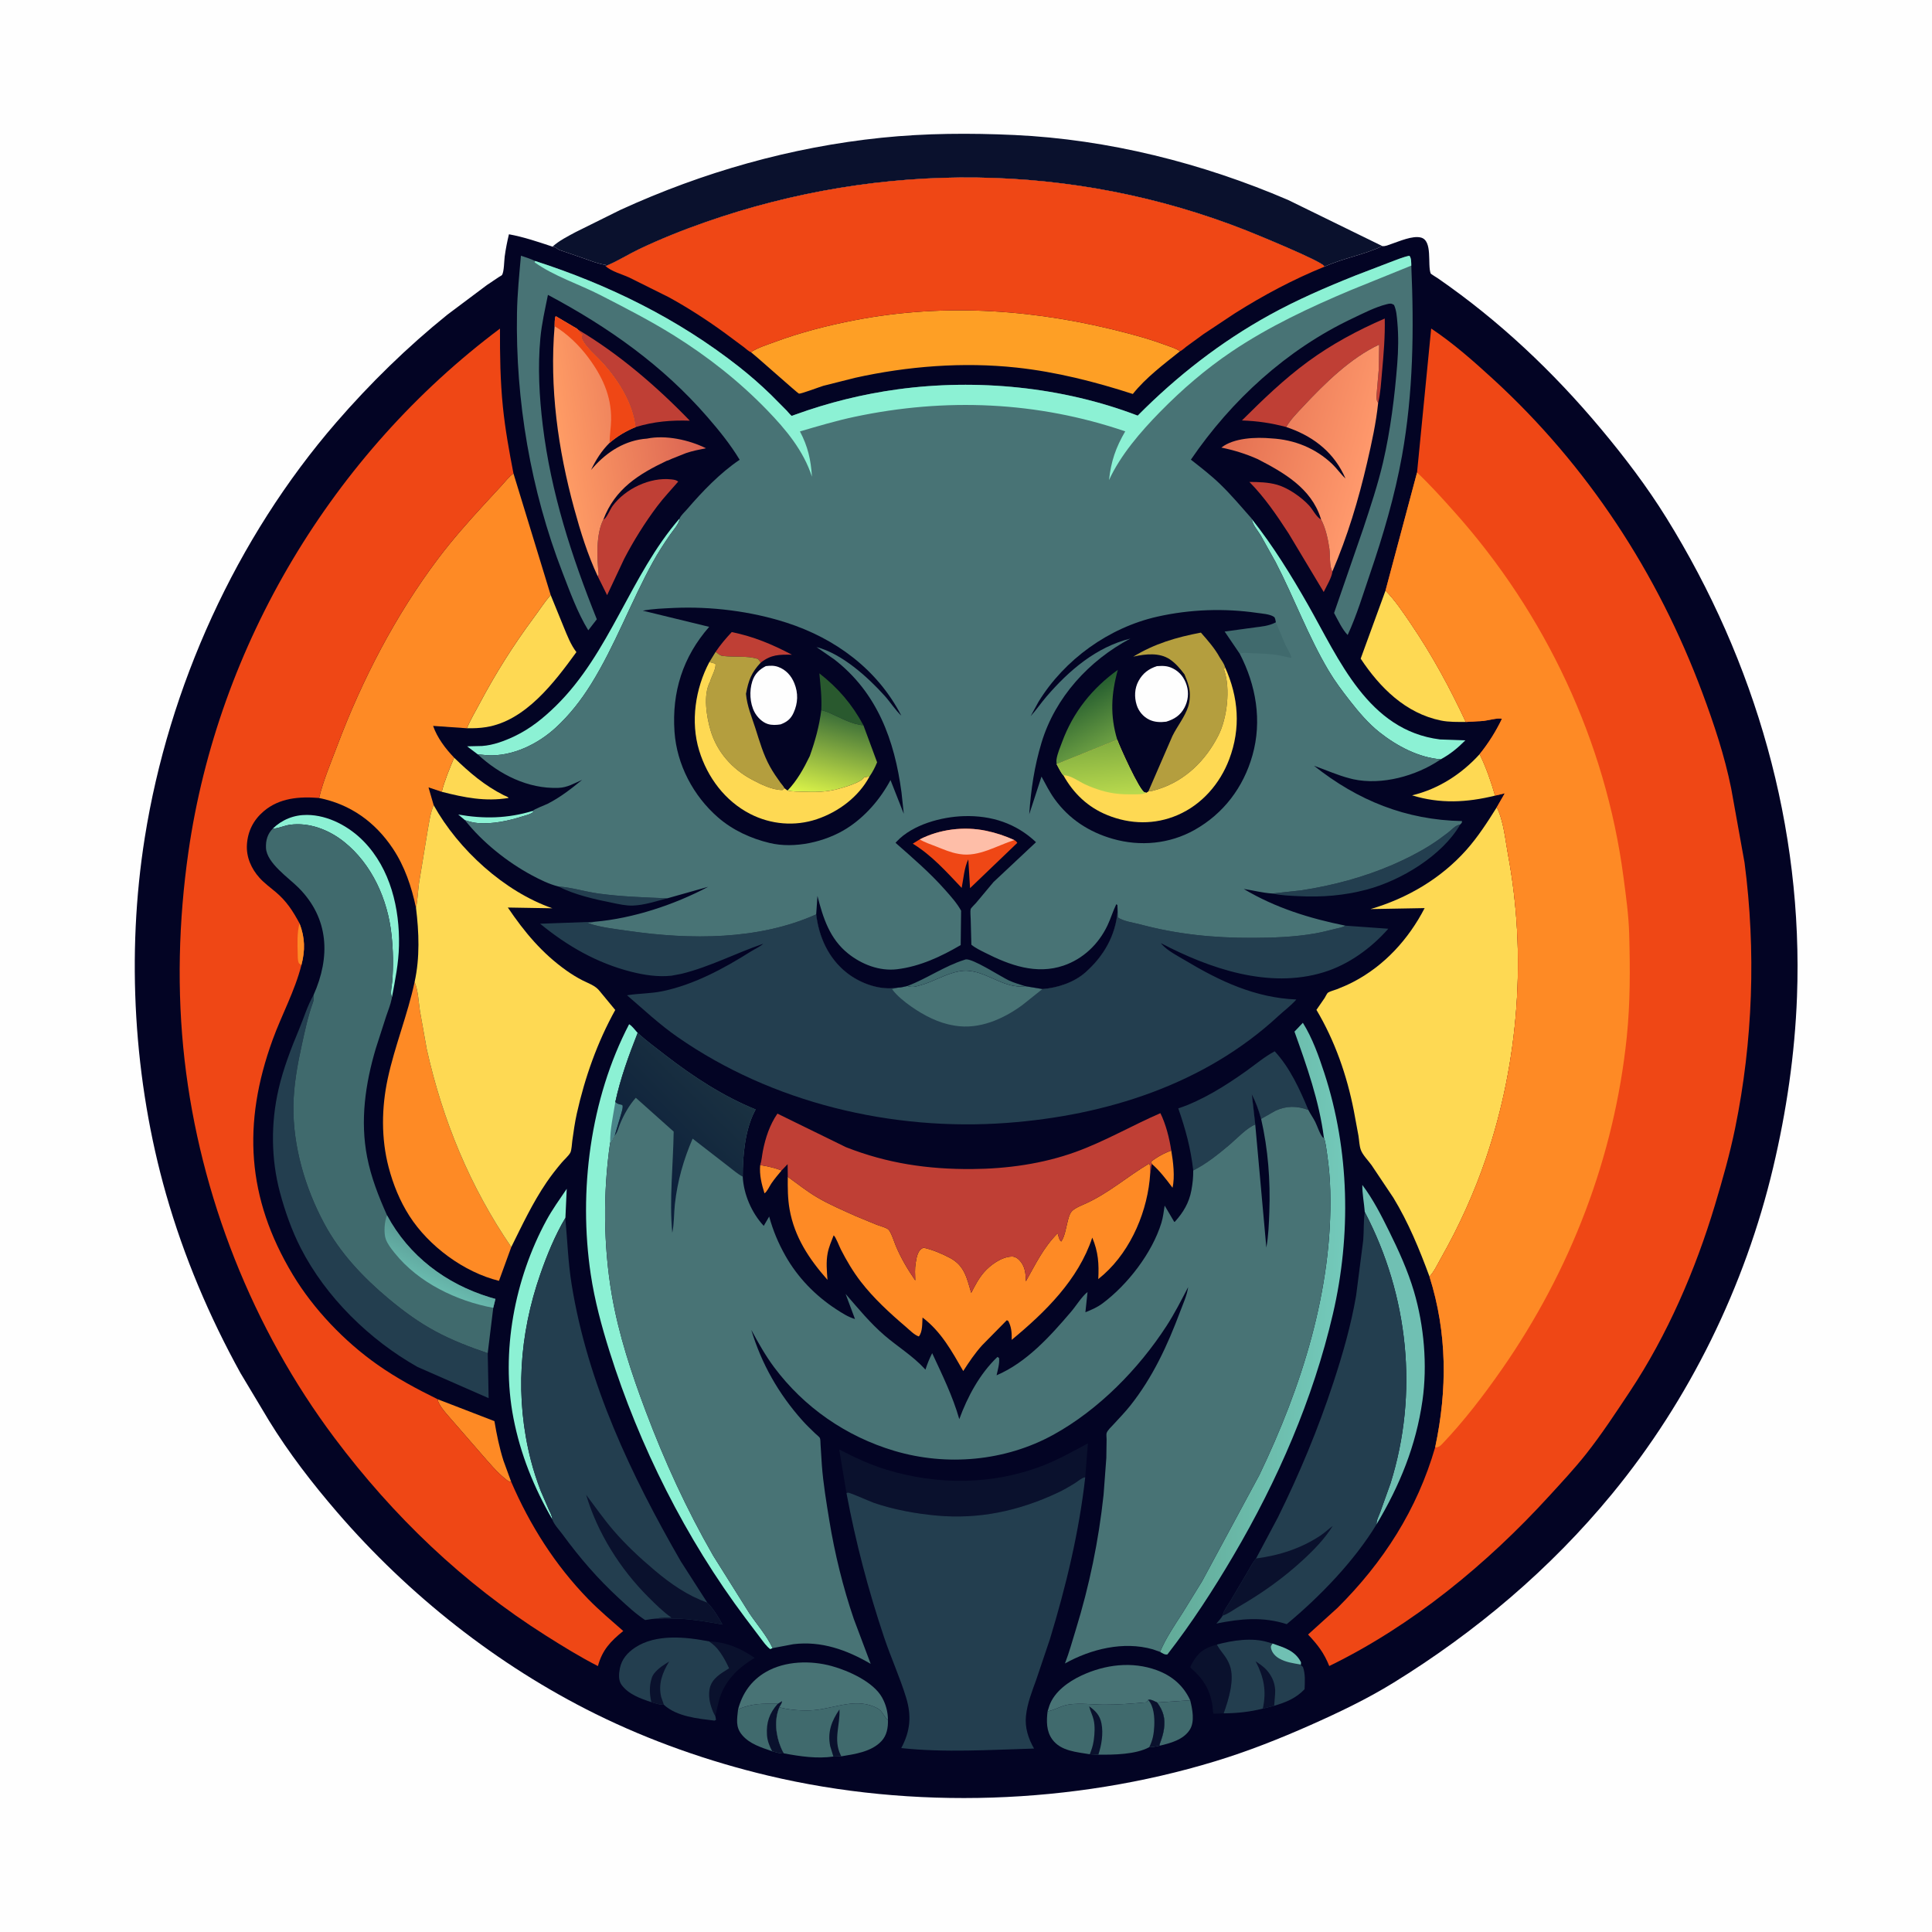 <svg version="1.1" xmlns="http://www.w3.org/2000/svg" style="display: block;" viewBox="0 0 2048 2048" width="1024" height="1024">
<defs>
	<linearGradient id="Gradient1" gradientUnits="userSpaceOnUse" x1="1248.69" y1="1416.07" x2="1417.19" y2="1424.54">
		<stop class="stop0" offset="0" stop-opacity="1" stop-color="rgb(98,170,152)"/>
		<stop class="stop1" offset="1" stop-opacity="1" stop-color="rgb(115,201,186)"/>
	</linearGradient>
	<linearGradient id="Gradient2" gradientUnits="userSpaceOnUse" x1="1302.91" y1="446.655" x2="1450.47" y2="489.33">
		<stop class="stop0" offset="0" stop-opacity="1" stop-color="rgb(227,111,81)"/>
		<stop class="stop1" offset="1" stop-opacity="1" stop-color="rgb(255,153,108)"/>
	</linearGradient>
	<linearGradient id="Gradient3" gradientUnits="userSpaceOnUse" x1="743.78" y1="458.714" x2="594.384" y2="480.413">
		<stop class="stop0" offset="0" stop-opacity="1" stop-color="rgb(218,99,82)"/>
		<stop class="stop1" offset="1" stop-opacity="1" stop-color="rgb(255,156,101)"/>
	</linearGradient>
	<linearGradient id="Gradient4" gradientUnits="userSpaceOnUse" x1="472.64" y1="1323.18" x2="455.153" y2="1359.47">
		<stop class="stop0" offset="0" stop-opacity="1" stop-color="rgb(90,154,148)"/>
		<stop class="stop1" offset="1" stop-opacity="1" stop-color="rgb(105,186,174)"/>
	</linearGradient>
	<linearGradient id="Gradient5" gradientUnits="userSpaceOnUse" x1="672.662" y1="1229.43" x2="760.381" y2="1140.06">
		<stop class="stop0" offset="0" stop-opacity="1" stop-color="rgb(13,32,59)"/>
		<stop class="stop1" offset="1" stop-opacity="1" stop-color="rgb(26,49,65)"/>
	</linearGradient>
	<linearGradient id="Gradient6" gradientUnits="userSpaceOnUse" x1="1138.51" y1="739.05" x2="1167.56" y2="790.084">
		<stop class="stop0" offset="0" stop-opacity="1" stop-color="rgb(38,94,48)"/>
		<stop class="stop1" offset="1" stop-opacity="1" stop-color="rgb(106,157,66)"/>
	</linearGradient>
	<linearGradient id="Gradient7" gradientUnits="userSpaceOnUse" x1="1162.44" y1="788.698" x2="1167.7" y2="843.123">
		<stop class="stop0" offset="0" stop-opacity="1" stop-color="rgb(130,174,64)"/>
		<stop class="stop1" offset="1" stop-opacity="1" stop-color="rgb(183,216,77)"/>
	</linearGradient>
	<linearGradient id="Gradient8" gradientUnits="userSpaceOnUse" x1="897.281" y1="759.205" x2="875.671" y2="847.247">
		<stop class="stop0" offset="0" stop-opacity="1" stop-color="rgb(58,109,56)"/>
		<stop class="stop1" offset="1" stop-opacity="1" stop-color="rgb(220,244,73)"/>
	</linearGradient>
</defs>
<path transform="translate(0,0)" fill="rgb(254,254,254)" d="M -0 -0 L 2048 0 L 2048 2048 L -0 2048 L -0 -0 z"/>
<path transform="translate(0,0)" fill="rgb(10,17,45)" d="M 585.697 261.456 C 592.783 255.004 601.874 250.542 610.254 246 L 657.616 222.512 C 745.206 182.396 838.591 155.908 934.5 146.006 C 981.07 141.198 1028.59 140.953 1075.34 143.115 C 1174.52 147.701 1274.42 172.859 1365.48 211.983 L 1465.33 260.85 C 1445.91 270.16 1423.6 273.639 1403.88 282.765 L 1403.53 281.926 C 1400.06 276.45 1329.69 247.675 1320.88 244.201 C 1136.93 171.69 934.418 170.332 748.17 235.366 C 724.269 243.712 700.503 253.151 677.648 264.05 C 666.344 269.441 655.151 276.537 643.718 281.37 L 642.013 282.075 L 642.262 280.845 C 634.37 279.795 626.611 276.637 619.143 273.992 L 593.503 265.143 C 590.443 264.059 589.148 261.6 585.697 261.456 z"/>
<path transform="translate(0,0)" fill="rgb(3,4,36)" d="M 642.013 282.075 L 643.718 281.37 C 655.151 276.537 666.344 269.441 677.648 264.05 C 700.503 253.151 724.269 243.712 748.17 235.366 C 934.418 170.332 1136.93 171.69 1320.88 244.201 C 1329.69 247.675 1400.06 276.45 1403.53 281.926 L 1403.88 282.765 C 1423.6 273.639 1445.91 270.16 1465.33 260.85 C 1468.44 261.347 1471.93 259.61 1474.87 258.626 C 1483.3 255.806 1497.33 249.531 1506.21 251.802 C 1518.99 255.07 1512.99 280.561 1516.57 289.824 C 1516.83 290.513 1523.3 294.391 1524.24 295.044 C 1589.11 339.868 1646.4 393.999 1696.91 454.412 C 1722.05 484.49 1745.82 515.693 1766.5 549.049 C 1860.89 701.269 1911.62 877.104 1904.89 1056.59 C 1902.6 1117.67 1893.69 1178.17 1879.61 1237.6 C 1849.85 1363.28 1790.9 1483.86 1708.81 1583.66 C 1643.35 1663.24 1564.56 1729.84 1477.02 1783.83 C 1449.22 1800.98 1419.08 1815.36 1389.28 1828.59 C 1356.27 1843.24 1322.72 1856.5 1288.15 1867.02 C 1137.36 1912.9 967.577 1918.7 814.171 1882.22 C 751.417 1867.29 689.048 1845.41 631.158 1816.77 C 527.189 1765.33 432.924 1690.67 357.361 1602.96 C 331.213 1572.61 306.167 1540.21 285.184 1506.03 L 254.875 1455.44 C 221.746 1395.36 194.942 1332.1 176.093 1266.08 C 141.659 1145.48 133.758 1011.84 153.463 887.955 C 178.902 728.012 250.212 570.446 356.473 447.771 C 392.312 406.396 431.728 367.842 474.343 333.484 L 516.211 302.12 L 528.824 293.668 C 529.302 293.357 531.886 291.964 532.168 291.513 C 534.397 287.951 534.375 276.621 534.989 272 C 536.051 264.002 537.619 256.191 539.495 248.347 C 555.162 251.176 570.605 256.448 585.697 261.456 C 589.148 261.6 590.443 264.059 593.503 265.143 L 619.143 273.992 C 626.611 276.637 634.37 279.795 642.262 280.845 L 642.013 282.075 z"/>
<path transform="translate(0,0)" fill="rgb(140,241,212)" d="M 564.658 859.624 L 565.447 860.607 C 562.253 863.328 558.253 864.037 554.338 865.274 C 539.287 870.031 522.717 873.701 506.846 872.513 C 501.981 872.148 497.499 870.959 492.891 869.405 L 485.748 863.429 C 512.959 868.216 538.053 867.654 564.658 859.624 z"/>
<path transform="translate(0,0)" fill="rgb(254,138,37)" d="M 805.838 1234.99 C 813.665 1236.32 821.081 1237.89 828.536 1240.73 C 824.734 1245.2 820.921 1249.77 817.615 1254.62 C 815.728 1257.39 813.124 1263.33 810.39 1264.98 C 807.298 1255.11 804.851 1245.4 805.838 1234.99 z"/>
<path transform="translate(0,0)" fill="rgb(254,138,37)" d="M 1221.06 1233.83 L 1220.66 1232.88 L 1220.07 1231.51 C 1226.18 1226.71 1234.23 1222.17 1241.61 1219.7 C 1243.59 1231.2 1245.64 1247.67 1242.91 1259.06 L 1242.23 1258.13 C 1235.99 1249.73 1228.94 1240.71 1221.06 1233.83 z"/>
<path transform="translate(0,0)" fill="rgb(35,62,79)" d="M 591.868 939.704 C 606.135 940.689 620.653 945.335 634.979 947.27 C 658.874 950.497 683.328 951.308 707.418 952.25 C 695.394 955.286 683.514 959.451 670.948 959.945 C 663.659 960.232 656.11 958.442 649 957.022 C 630.337 953.292 608.796 948.418 591.868 939.704 z"/>
<path transform="translate(0,0)" fill="rgb(10,17,45)" d="M 751.725 1739.96 C 769.958 1740.55 785.209 1747.33 800.015 1757.43 C 781.648 1768.29 767.251 1782.65 761.801 1803.83 L 758.275 1819.14 C 756.443 1816.2 755.179 1813.02 754.121 1809.73 L 753.645 1808.22 C 751.804 1802.64 751.088 1795.24 752.448 1789.44 C 754.926 1778.87 764.485 1773.88 772.913 1768.49 C 770.357 1762.96 767.495 1757.45 764.025 1752.44 L 763.016 1751 C 759.663 1746.18 756.424 1743.32 751.725 1739.96 z"/>
<path transform="translate(0,0)" fill="rgb(64,106,109)" d="M 1226.63 1804.7 L 1261.67 1802.37 C 1263.95 1811.66 1266.71 1824.83 1261.28 1833.5 C 1254.57 1844.21 1240.58 1847.9 1229.09 1850.58 C 1229.3 1848.71 1229.1 1849.44 1229.73 1847.73 C 1231.54 1842.86 1233.1 1838.01 1233.83 1832.84 C 1235.41 1821.57 1233.21 1813.8 1226.63 1804.7 z"/>
<path transform="translate(0,0)" fill="rgb(254,217,83)" d="M 481.418 803.195 C 497.459 818.842 513.812 832.8 534 842.956 C 535.143 843.531 538.808 844.72 539.08 845.883 C 514.267 849.925 492.256 845.43 468.285 839.344 C 471.323 827.231 476.587 814.723 481.418 803.195 z"/>
<path transform="translate(0,0)" fill="rgb(64,106,109)" d="M 824.497 1806.02 L 829 1803.25 C 829.401 1804.95 826.968 1808.12 826.133 1809.8 C 820.63 1822.94 822.285 1839.2 827.694 1852.16 C 828.637 1854.42 829.614 1856.65 831.018 1858.66 C 827.652 1859.27 821.865 1857.22 818.539 1856.43 C 807.068 1852.35 794.828 1848.86 786.639 1839.17 C 779.422 1830.64 781.328 1822.31 782.372 1812.06 C 797.072 1805.38 808.724 1805.91 824.497 1806.02 z"/>
<path transform="translate(0,0)" fill="rgb(10,17,45)" d="M 824.497 1806.02 L 829 1803.25 C 829.401 1804.95 826.968 1808.12 826.133 1809.8 C 820.63 1822.94 822.285 1839.2 827.694 1852.16 C 828.637 1854.42 829.614 1856.65 831.018 1858.66 C 827.652 1859.27 821.865 1857.22 818.539 1856.43 C 815.681 1850.9 813.409 1845.41 813.018 1839.12 C 812.187 1825.72 815.646 1815.94 824.497 1806.02 z"/>
<path transform="translate(0,0)" fill="rgb(10,17,45)" d="M 1297.12 1816.23 C 1294.31 1816.31 1286.53 1816.73 1286.41 1816.53 C 1285.72 1815.46 1285.48 1809.43 1285.22 1807.81 C 1282.46 1790.28 1274.96 1778.95 1261.79 1767.68 C 1261.96 1765.96 1262.47 1765.24 1263.32 1763.74 C 1270.32 1751.38 1276.44 1747.03 1289.98 1743.29 L 1290.5 1744.33 C 1294.44 1751.35 1300 1756.08 1303.04 1764 L 1303.56 1765.3 C 1309.09 1780.16 1302.25 1802.01 1297.12 1816.23 z"/>
<path transform="translate(0,0)" fill="rgb(254,217,83)" d="M 1568.51 799.417 C 1575.4 813.641 1580.51 828.207 1584.85 843.398 C 1554.94 850.725 1526.65 852.268 1496.86 843.103 C 1524.76 836.427 1549.38 820.535 1568.51 799.417 z"/>
<path transform="translate(0,0)" fill="rgb(254,138,37)" d="M 463.891 1483.23 L 524.109 1506.47 C 526.501 1520.61 529.348 1534.67 533.693 1548.36 L 541.908 1570.87 C 538.96 1570.63 538.094 1569.59 535.752 1567.73 C 526.334 1560.24 518.2 1550.25 510.241 1541.21 L 479.362 1505.72 C 474.879 1500.33 464.712 1490.04 463.891 1483.23 z"/>
<path transform="translate(0,0)" fill="rgb(35,62,79)" d="M 1348.79 947.158 L 1379.41 943.799 C 1412.48 938.786 1445.9 929.848 1476.6 916.521 C 1490.18 910.625 1503.46 903.918 1516 896.024 C 1522.49 891.942 1528.65 887.475 1534.72 882.806 C 1538.86 879.62 1542.66 874.833 1547.93 873.963 C 1528.75 907.122 1485.02 933.409 1448.6 943.043 C 1424.58 949.397 1401.11 951.217 1376.37 949.957 C 1366.98 949.479 1358 949.229 1348.79 947.158 z"/>
<path transform="translate(0,0)" fill="rgb(140,241,212)" d="M 289.044 878.44 C 299.032 868.792 311.609 863.725 325.543 863.851 C 348.077 864.056 370.241 876.124 385.654 892 C 413.908 921.103 423.809 963.165 422.938 1002.54 C 422.527 1021.15 418.927 1038.75 415.534 1056.92 C 413.32 1053.7 415.4 1044.81 415.737 1040.76 C 417.144 1023.84 416.8 1007.44 414.987 990.584 C 410.995 953.469 394.312 916.021 364.682 892.358 C 348.806 879.68 327.768 871.416 307.25 874.311 C 301.537 875.117 296.022 877.79 290.352 878.332 L 289.044 878.44 z"/>
<path transform="translate(0,0)" fill="rgb(191,63,53)" d="M 612.715 349.426 C 655.881 374.997 696.454 409.893 731.218 445.946 C 711.097 445.3 693.245 446.823 673.936 452.685 C 670.715 425.931 654.49 401.001 636.273 381.655 C 630.535 375.561 622.355 368.755 618.257 361.488 C 616.418 358.226 616.453 358.162 617.51 354.5 C 614.941 353.212 614.321 351.768 612.715 349.426 z"/>
<path transform="translate(0,0)" fill="rgb(140,241,212)" d="M 720.467 549.512 C 720.271 554.868 712.832 563.104 709.678 567.729 C 703.542 576.73 697.51 585.96 692.242 595.5 C 668.852 637.858 652.074 684.298 626.444 725.395 C 615.856 742.374 603.922 757.665 589.218 771.246 C 570.158 788.849 542.99 802.084 516.515 800.615 L 506.39 799.611 L 495.153 791.136 L 511 790.778 C 522.886 789.951 534.685 785.524 545.351 780.466 C 562.068 772.54 576.033 761.23 589.2 748.332 C 646.779 691.924 667.978 609.952 720.467 549.512 z"/>
<path transform="translate(0,0)" fill="rgb(191,63,53)" d="M 1412.36 605.891 C 1412.09 611.618 1405.66 622.222 1403.19 627.551 L 1365.91 565.393 C 1353.27 545.956 1340.75 527.523 1324.42 510.876 C 1334.26 510.936 1344.45 511.156 1353.97 513.907 C 1365.57 517.262 1379.44 526.924 1387.62 535.77 C 1391.46 539.921 1394.85 547.066 1399.39 550.093 L 1400.38 550.609 C 1405.14 559.37 1407.86 571.868 1409.22 581.727 C 1410.15 588.459 1409.07 600.324 1412.36 605.891 z"/>
<path transform="translate(0,0)" fill="rgb(191,63,53)" d="M 639.616 550.716 L 640.419 550.327 C 643.44 548.285 646.826 539.807 649.27 536.477 C 662.669 518.222 688.902 505.587 711.643 508.163 C 714.467 508.483 716.69 508.72 718.943 510.5 C 711.4 519.314 703.555 527.47 696.569 536.775 C 683.637 554 671.54 573.352 661.62 592.48 L 643.558 630.895 L 633.603 610.837 L 634.63 608.927 C 632.793 592.075 631.643 565.923 639.616 550.716 z"/>
<path transform="translate(0,0)" fill="rgb(140,241,212)" d="M 585.523 1610.69 C 565.924 1576.73 551.676 1541.56 544.231 1503 C 530.75 1433.19 545.532 1355.68 579.203 1293.63 C 585.506 1282.01 593.349 1271.13 600.766 1260.2 L 599.397 1290.14 L 599.259 1291.12 C 588.28 1309.66 579.887 1330.21 572.799 1350.53 C 550.4 1414.73 545.772 1482.01 562.803 1548.23 C 565.587 1559.05 569.134 1569.71 573.093 1580.16 L 581.505 1599.68 C 583.125 1603.23 585.198 1606.75 585.523 1610.69 z"/>
<path transform="translate(0,0)" fill="rgb(140,241,212)" d="M 1326.98 550.187 C 1349.27 578.304 1368.57 609.533 1386.32 640.701 C 1419.64 699.204 1450.22 774.293 1526.5 783.839 L 1553.35 784.781 C 1545.16 792.994 1537.48 799.349 1527.26 804.903 C 1503.83 803.097 1480.79 790.795 1462.53 776.4 C 1450.63 767.02 1440.1 754.599 1430.84 742.715 C 1422.99 732.656 1415.23 722.34 1408.68 711.381 C 1386.67 674.541 1371.91 633.783 1352.15 595.742 L 1336.39 567.529 C 1333.22 562.289 1327.74 556.321 1326.98 550.187 z"/>
<path transform="translate(0,0)" fill="rgb(72,115,117)" d="M 1110.47 1814.12 L 1112.41 1807.98 C 1117.68 1793.19 1132.64 1782.56 1146.33 1776.16 C 1171.32 1764.46 1199.96 1760.82 1226.28 1770.48 C 1242.31 1776.37 1254.54 1786.77 1261.67 1802.37 L 1226.63 1804.7 C 1223.83 1803.5 1219.97 1801.03 1217.12 1801.94 L 1215.5 1804.52 C 1200.32 1805.84 1185.68 1807.09 1170.43 1807.02 C 1158.36 1806.97 1145.63 1805.17 1133.71 1806.74 C 1125.09 1807.88 1118.56 1812.63 1110.47 1814.12 z"/>
<path transform="translate(0,0)" fill="rgb(191,63,53)" d="M 1363.44 452.667 C 1347.43 448.379 1333.01 446.311 1316.47 445.693 C 1338.73 423.579 1361.11 401.915 1386.49 383.324 C 1411.68 364.865 1439.27 350.026 1467.9 337.665 C 1468.28 357.058 1466.72 375.448 1464.97 394.709 C 1464 405.311 1463.46 416.715 1460.9 427.06 L 1460.09 425.768 C 1458.61 423.116 1459.23 418.941 1459.44 415.983 L 1461.57 391.25 L 1461.98 365.325 C 1431.98 379.213 1404.05 406.63 1381.65 430.627 C 1375.41 437.319 1367.98 444.75 1363.44 452.667 z"/>
<path transform="translate(0,0)" fill="rgb(35,62,79)" d="M 1289.98 1743.29 C 1306.6 1738.83 1327.28 1735.64 1344 1740.79 L 1348.98 1742.25 C 1361.19 1746.6 1372.65 1749.53 1379.05 1762 L 1378.95 1764.52 L 1379.55 1765.63 L 1381.15 1767 C 1383.86 1774.56 1383.2 1782.76 1382.91 1790.66 C 1373.87 1800.18 1363.13 1804.59 1350.7 1808.18 L 1338.6 1811.22 C 1324.49 1814.74 1311.58 1816.08 1297.12 1816.23 C 1302.25 1802.01 1309.09 1780.16 1303.56 1765.3 L 1303.04 1764 C 1300 1756.08 1294.44 1751.35 1290.5 1744.33 L 1289.98 1743.29 z"/>
<path transform="translate(0,0)" fill="rgb(112,192,179)" d="M 1348.98 1742.25 C 1361.19 1746.6 1372.65 1749.53 1379.05 1762 L 1378.95 1764.52 C 1370.86 1763.07 1363.32 1762.22 1356 1758.07 C 1351.9 1755.74 1348.33 1751.92 1347.33 1747.17 C 1346.82 1744.73 1347.76 1744.29 1348.98 1742.25 z"/>
<path transform="translate(0,0)" fill="rgb(10,17,45)" d="M 1338.6 1811.22 C 1342.82 1792.56 1339.66 1777.64 1331.05 1761.1 C 1335.15 1763.86 1339.44 1766.64 1342.75 1770.36 C 1348.99 1777.36 1352.4 1786 1351.67 1795.42 L 1350.7 1808.18 L 1338.6 1811.22 z"/>
<path transform="translate(0,0)" fill="rgb(112,192,179)" d="M 1446.71 1284.79 C 1446.04 1275.54 1443.93 1265.14 1444.11 1256.06 C 1455.46 1271.16 1464.07 1288.07 1472.42 1304.97 C 1482.58 1325.51 1492.32 1346.9 1498.83 1368.9 C 1509.55 1405.13 1513.24 1447.15 1507.87 1484.67 C 1501.01 1532.68 1483.86 1574.46 1459.19 1615.9 C 1459.02 1611.6 1461.63 1606.8 1463.14 1602.78 L 1474.03 1572.36 C 1503.95 1477.09 1493.07 1373.12 1446.71 1284.79 z"/>
<path transform="translate(0,0)" fill="rgb(72,115,117)" d="M 782.372 1812.06 C 786.986 1794.9 796.318 1781.39 811.874 1772.37 C 832.324 1760.52 859.477 1759.96 881.804 1766.14 C 899.385 1771.01 925.795 1782.79 935.018 1799.41 C 939.142 1806.84 941.209 1814.71 941.282 1823.21 C 936.758 1819.83 935.773 1814 930.5 1811.09 C 908.401 1798.87 885.57 1810.8 863 1812.81 C 851.865 1813.8 836.964 1812.76 826.133 1809.8 C 826.968 1808.12 829.401 1804.95 829 1803.25 L 824.497 1806.02 C 808.724 1805.91 797.072 1805.38 782.372 1812.06 z"/>
<path transform="translate(0,0)" fill="rgb(64,106,109)" d="M 826.133 1809.8 C 836.964 1812.76 851.865 1813.8 863 1812.81 C 885.57 1810.8 908.401 1798.87 930.5 1811.09 C 935.773 1814 936.758 1819.83 941.282 1823.21 C 941.481 1831.23 940.146 1839.48 934.461 1845.58 C 923.851 1856.96 906.389 1859.38 891.854 1861.78 L 883.414 1862.01 C 865.903 1864.51 848.233 1861.85 831.018 1858.66 C 829.614 1856.65 828.637 1854.42 827.694 1852.16 C 822.285 1839.2 820.63 1822.94 826.133 1809.8 z"/>
<path transform="translate(0,0)" fill="rgb(10,17,45)" d="M 883.414 1862.01 L 880.058 1851.07 C 876.982 1835.96 881.527 1824.31 889.857 1812.07 C 890.759 1828.29 883.178 1844.04 891.037 1860.21 L 891.854 1861.78 L 883.414 1862.01 z"/>
<path transform="translate(0,0)" fill="rgb(64,106,109)" d="M 1217.12 1801.94 C 1219.97 1801.03 1223.83 1803.5 1226.63 1804.7 C 1233.21 1813.8 1235.41 1821.57 1233.83 1832.84 C 1233.1 1838.01 1231.54 1842.86 1229.73 1847.73 C 1229.1 1849.44 1229.3 1848.71 1229.09 1850.58 C 1225.37 1851.44 1222.03 1852.02 1218.21 1852.13 C 1203.65 1859.92 1180.56 1860.17 1164.32 1860.02 L 1155.2 1859.59 C 1141.35 1857.2 1124.56 1856.3 1115.5 1843.9 C 1109.05 1835.07 1109.24 1824.41 1110.47 1814.12 C 1118.56 1812.63 1125.09 1807.88 1133.71 1806.74 C 1145.63 1805.17 1158.36 1806.97 1170.43 1807.02 C 1185.68 1807.09 1200.32 1805.84 1215.5 1804.52 L 1217.12 1801.94 z"/>
<path transform="translate(0,0)" fill="rgb(10,17,45)" d="M 1155.2 1859.59 C 1157 1855.02 1158.46 1850.89 1159.21 1846 L 1159.47 1844.38 C 1160.42 1837.89 1160.82 1829.38 1159.29 1823 C 1158.13 1818.13 1155.72 1813.63 1154.54 1808.77 C 1161.45 1813.58 1166.02 1818.5 1167.65 1827.09 C 1169.66 1837.71 1167.72 1849.88 1164.32 1860.02 L 1155.2 1859.59 z"/>
<path transform="translate(0,0)" fill="rgb(10,17,45)" d="M 1217.12 1801.94 C 1219.97 1801.03 1223.83 1803.5 1226.63 1804.7 C 1233.21 1813.8 1235.41 1821.57 1233.83 1832.84 C 1233.1 1838.01 1231.54 1842.86 1229.73 1847.73 C 1229.1 1849.44 1229.3 1848.71 1229.09 1850.58 C 1225.37 1851.44 1222.03 1852.02 1218.21 1852.13 C 1221.99 1844.77 1223.21 1837.64 1223.57 1829.46 C 1223.96 1820.56 1223.27 1808.77 1217.12 1801.94 z"/>
<path transform="translate(0,0)" fill="rgb(254,217,83)" d="M 494.959 771.988 C 498.696 762.931 503.678 754.69 508.251 746.062 C 525.305 713.89 543.983 684.16 565.705 654.91 C 571.665 646.885 577.201 638.251 583.719 630.707 L 597.541 664.626 C 601.263 673.696 604.989 683.445 611.012 691.263 C 587.727 723.26 557.108 764.048 515.469 770.76 C 508.547 771.876 501.94 772.072 494.959 771.988 z"/>
<path transform="translate(0,0)" fill="rgb(35,62,79)" d="M 690.417 1804.31 C 679.178 1800.73 665.972 1795.92 658.796 1785.89 C 655.351 1781.07 656.004 1774.03 657.098 1768.5 C 659.008 1758.84 665.107 1751.86 673.188 1746.5 C 695.368 1731.79 727.023 1735.15 751.725 1739.96 C 756.424 1743.32 759.663 1746.18 763.016 1751 L 764.025 1752.44 C 767.495 1757.45 770.357 1762.96 772.913 1768.49 C 764.485 1773.88 754.926 1778.87 752.448 1789.44 C 751.088 1795.24 751.804 1802.64 753.645 1808.22 L 754.121 1809.73 C 755.179 1813.02 756.443 1816.2 758.275 1819.14 L 759.02 1823 L 757.5 1823.95 C 739.664 1821.74 717.488 1819.76 703.76 1807.14 C 699.079 1807.17 694.848 1805.67 690.417 1804.31 z"/>
<path transform="translate(0,0)" fill="rgb(10,17,45)" d="M 690.417 1804.31 C 688.547 1795.81 688.077 1787.38 690.832 1779 L 691.182 1777.86 C 692.991 1772.63 700.425 1766.84 705 1764 L 709.318 1761.3 C 702.193 1773.06 697.562 1785.07 700.911 1798.96 L 703.76 1807.14 C 699.079 1807.17 694.848 1805.67 690.417 1804.31 z"/>
<path transform="translate(0,0)" fill="rgb(254,217,83)" d="M 1468.72 625.966 C 1479.13 636.669 1487.55 649.392 1495.92 661.723 C 1518.23 694.583 1537.05 729.351 1553.81 765.318 C 1545.11 765.25 1536.05 765.548 1527.5 763.805 C 1490.03 756.164 1462.8 729.026 1442.37 698.197 L 1468.72 625.966 z"/>
<path transform="translate(0,0)" fill="rgb(35,62,79)" d="M 1264.88 1240.69 C 1262.23 1217.2 1256.79 1197.28 1249.03 1174.94 C 1274.33 1166.55 1299.36 1150.76 1321.05 1135.33 C 1331.07 1128.2 1340.36 1120.24 1351.24 1114.42 C 1367.45 1131.89 1377.85 1154.84 1386.92 1176.61 C 1374.96 1172.19 1363.75 1171.98 1352.01 1177.44 L 1336.84 1186.06 C 1334.29 1176.83 1331.41 1168.55 1326.97 1160.06 L 1330.62 1192.1 C 1321.92 1195.23 1310.52 1207.51 1303.38 1213.5 C 1291.56 1223.41 1278.78 1233.84 1264.88 1240.69 z"/>
<path transform="translate(0,0)" fill="rgb(10,17,45)" d="M 897.327 1582.89 L 889.585 1536.48 C 905.809 1544.92 922.022 1552.51 939.57 1557.88 C 993.839 1574.48 1052.71 1574.25 1105.9 1553.45 C 1122.58 1546.92 1137.44 1538.42 1153.2 1530.06 L 1150.39 1566.01 L 1149.35 1566.16 C 1146.15 1566.99 1142.99 1569.95 1140.17 1571.73 C 1133.96 1575.64 1127.63 1579.33 1120.98 1582.44 C 1079.9 1601.69 1037.71 1610.74 992.361 1606.52 C 970.49 1604.49 947.337 1600.22 926.528 1593.13 C 922.215 1591.66 900.96 1581.92 898.622 1582.23 C 898.141 1582.3 897.758 1582.67 897.327 1582.89 z"/>
<path transform="translate(0,0)" fill="rgb(140,241,212)" d="M 818.965 1747.08 L 816.484 1748.15 C 812.25 1744.99 809.183 1740.35 805.981 1736.19 L 790.097 1715.16 C 727.124 1631.29 677.586 1532.59 646.145 1432.61 C 637.747 1405.9 630.315 1378.42 626.191 1350.7 C 613.115 1262.8 625.55 1165.02 666.886 1085.72 C 670.147 1087.54 673.364 1092.15 675.948 1094.96 C 666.443 1119.11 657.793 1142.71 652.285 1168.15 L 653.068 1168.96 C 654.95 1170.49 657.391 1170.82 659.696 1171.35 C 660.545 1174.09 659.325 1177.18 658.616 1179.9 L 651.529 1203.8 C 649.168 1206.89 650.059 1208.54 646.791 1211.17 C 639.162 1263.65 639.555 1320.22 648.53 1372.5 C 655.755 1414.59 669.596 1456.41 684.628 1496.29 C 704.642 1549.39 727.668 1599.78 755.966 1649 L 794.386 1710.2 C 802.444 1722.11 812.975 1734.11 818.965 1747.08 z"/>
<path transform="translate(0,0)" fill="rgb(74,133,138)" d="M 646.791 1211.17 C 646.652 1197 650.035 1182.11 652.285 1168.15 L 653.068 1168.96 C 654.95 1170.49 657.391 1170.82 659.696 1171.35 C 660.545 1174.09 659.325 1177.18 658.616 1179.9 L 651.529 1203.8 C 649.168 1206.89 650.059 1208.54 646.791 1211.17 z"/>
<path transform="translate(0,0)" fill="url(#Gradient1)" d="M 1403.35 1205.73 C 1398.36 1167.05 1385.26 1130.11 1372.2 1093.56 L 1381.08 1084.19 C 1391.21 1100.45 1397.91 1119.33 1403.84 1137.47 C 1430.57 1219.3 1432.41 1309.17 1412.95 1392.8 C 1391.9 1483.22 1354.28 1569.44 1307.32 1649.26 C 1286.06 1685.39 1263.22 1720.6 1237.5 1753.76 C 1234.38 1754.3 1232.43 1752.48 1229.69 1751.04 C 1235.74 1736.65 1244.92 1723.15 1253.37 1710.05 L 1274.24 1676.22 L 1335 1563.5 C 1379.75 1470.35 1412.84 1366.82 1410.16 1262.63 C 1409.83 1249.54 1408.7 1236.41 1406.79 1223.45 C 1405.92 1217.57 1405.32 1211.36 1403.35 1205.73 z"/>
<path transform="translate(0,0)" fill="url(#Gradient2)" d="M 1363.44 452.667 C 1367.98 444.75 1375.41 437.319 1381.65 430.627 C 1404.05 406.63 1431.98 379.213 1461.98 365.325 L 1461.57 391.25 L 1459.44 415.983 C 1459.23 418.941 1458.61 423.116 1460.09 425.768 L 1460.9 427.06 C 1458.71 448.429 1454.02 469.553 1449.18 490.451 C 1440.01 530 1428.42 568.54 1412.36 605.891 C 1409.07 600.324 1410.15 588.459 1409.22 581.727 C 1407.86 571.868 1405.14 559.37 1400.38 550.609 L 1399.96 549.243 C 1389.88 517.543 1360.88 500.961 1333.15 486.65 C 1320.57 481.07 1308.15 477.217 1294.71 474.464 C 1307.82 464.058 1331.51 463.231 1347.66 464.715 C 1371.95 465.995 1394.64 475.062 1412.35 492.031 C 1417.34 496.81 1421.16 502.558 1426.3 507.232 L 1423.88 502.139 C 1411.33 476.995 1389.65 461.387 1363.44 452.667 z"/>
<path transform="translate(0,0)" fill="url(#Gradient3)" d="M 587.896 345.799 C 588.088 343.016 587.741 337.411 589.11 335.146 L 608.138 346.377 C 609.27 347.093 612.165 348.463 612.715 349.426 C 614.321 351.768 614.941 353.212 617.51 354.5 C 616.453 358.162 616.418 358.226 618.257 361.488 C 622.355 368.755 630.535 375.561 636.273 381.655 C 654.49 401.001 670.715 425.931 673.936 452.685 C 663.364 456.996 654.85 462.061 646.154 469.49 C 637.65 477.843 631.66 487.548 626.5 498.207 L 628.597 495.785 C 643.413 478.843 662.958 466.508 685.856 464.946 C 705.696 460.841 730.468 466.313 748.363 475.151 C 741.273 476.596 734.001 477.951 727.153 480.33 L 712.063 486.343 C 711.001 486.78 707.936 488.395 706.965 488.38 C 676.994 502.546 651.814 518.325 639.616 550.716 C 631.643 565.923 632.793 592.075 634.63 608.927 L 633.603 610.837 C 622.831 587.782 615.348 563.621 608.653 539.114 C 591.5 476.332 582.398 410.92 587.896 345.799 z"/>
<path transform="translate(0,0)" fill="rgb(239,71,21)" d="M 587.896 345.799 C 588.088 343.016 587.741 337.411 589.11 335.146 L 608.138 346.377 C 609.27 347.093 612.165 348.463 612.715 349.426 C 614.321 351.768 614.941 353.212 617.51 354.5 C 616.453 358.162 616.418 358.226 618.257 361.488 C 622.355 368.755 630.535 375.561 636.273 381.655 C 654.49 401.001 670.715 425.931 673.936 452.685 C 663.364 456.996 654.85 462.061 646.154 469.49 C 646.236 461.338 647.696 453.183 647.822 445 C 648.217 419.266 638.055 398.141 622.871 378 C 613.772 365.932 601.008 353.497 587.896 345.799 z"/>
<path transform="translate(0,0)" fill="rgb(35,62,79)" d="M 517.005 1434.4 L 517.97 1482.11 L 442.5 1448.99 C 391.747 1420.32 345.526 1375.17 318.849 1323.09 C 309.322 1304.48 302.134 1284.11 296.742 1263.93 C 287.283 1228.52 287.054 1190.56 295.208 1154.88 C 300.244 1132.85 308.66 1111.14 317.344 1090.3 C 322.12 1078.83 326.169 1065.4 332.401 1054.72 L 332.454 1055.93 C 332.558 1058.77 332.599 1060.36 331.631 1063 C 326.562 1076.84 323.271 1092.43 320.083 1106.87 C 315.39 1128.11 311.292 1150.47 311.022 1172.29 C 310.491 1215.22 323.534 1259.48 343.756 1297.09 C 360.643 1328.5 384.887 1354.09 412.075 1376.82 C 427.663 1389.84 443.575 1401.53 461.484 1411.2 C 479.022 1420.67 498.14 1428.05 517.005 1434.4 z"/>
<path transform="translate(0,0)" fill="rgb(254,138,37)" d="M 541.977 1321.94 L 528.927 1357.75 C 491.786 1348.58 454.602 1321.06 434.03 1289 C 423.867 1273.17 416.738 1255.5 411.969 1237.35 C 403.969 1206.9 404.406 1174.2 410.998 1143.5 C 418.458 1108.76 432.067 1075.77 439.517 1040.86 C 443.376 1050.52 443.619 1061.29 445.126 1071.51 L 452.379 1112.18 C 469.198 1187.6 498.264 1258.1 541.977 1321.94 z"/>
<path transform="translate(0,0)" fill="rgb(254,159,37)" d="M 795.985 373.31 C 803.459 368.454 812.468 365.758 820.793 362.667 C 848.58 352.351 877.35 344.969 906.443 339.366 C 1003.2 320.733 1100.65 328.261 1195.41 353.305 C 1208.78 356.837 1221.94 360.636 1234.9 365.468 C 1240.33 367.49 1246.06 369.044 1250.89 372.318 C 1233.92 385.889 1214.4 400.505 1200.85 417.634 C 1160.84 404.677 1119.41 394.157 1077.51 389.646 C 1020.8 383.541 961.885 388.161 906.354 400.512 L 872.674 409.006 C 869.091 410.066 849.265 417.581 846.942 417.285 C 845.752 417.134 802.6 378.41 795.985 373.31 z"/>
<path transform="translate(0,0)" fill="rgb(254,138,37)" d="M 835.075 1247.46 C 845.611 1255.1 855.772 1263.2 867.06 1269.76 C 879.879 1277.2 893.913 1283.14 907.411 1289.24 L 929.768 1298.45 C 932.902 1299.61 938.829 1301.14 941.423 1303.08 C 944.373 1305.28 947.927 1316.6 949.463 1320.3 C 954.903 1333.41 962.159 1345.66 970.217 1357.3 C 970.032 1351.2 969.604 1345 970.628 1338.95 L 970.892 1337.5 C 971.361 1334.67 971.775 1332.05 972.836 1329.36 C 974.172 1325.98 975.643 1324.07 979 1322.62 C 988.426 1324.69 998.647 1328.98 1007.18 1333.54 C 1022.62 1341.79 1024.93 1355.16 1029.54 1370.48 C 1033.49 1362.93 1037.32 1355.34 1042.93 1348.85 C 1049.76 1340.95 1061.64 1332.33 1072.4 1332.01 C 1075.66 1331.92 1078.19 1333.4 1080.43 1335.67 C 1086.6 1341.91 1087.33 1349.91 1087.49 1358.23 C 1097.82 1339.93 1106.12 1322.34 1121.16 1307.32 L 1122.03 1310.5 C 1122.62 1312.32 1123.3 1315.14 1125 1316.01 C 1128.59 1310.94 1129.93 1301.99 1131.48 1295.92 C 1132.52 1291.83 1133.65 1286.05 1137.01 1283.17 C 1140.56 1280.12 1145.43 1278.23 1149.68 1276.35 C 1175 1265.13 1194.48 1247.45 1218.02 1233.5 C 1219.89 1235.36 1219.25 1241.04 1219.28 1243.77 C 1216.93 1282.6 1199.51 1324.6 1170.12 1350.91 L 1164.23 1355.9 C 1165.02 1339.63 1164.27 1327.23 1157.85 1311.91 C 1143 1356.67 1107.91 1391.01 1072.42 1420.32 L 1072.46 1418.89 C 1072.59 1412.27 1071.96 1406.12 1068.75 1400.18 L 1067.24 1399.5 L 1041.3 1425.84 C 1033.59 1434.3 1027.24 1443.75 1021.07 1453.36 C 1008.93 1432.28 997.755 1411.63 977.914 1396.63 C 977.498 1402.8 978.069 1411.83 973.995 1416.7 C 969.178 1415.12 964.116 1409.8 960.17 1406.43 C 943.106 1391.88 926.099 1376.28 912.392 1358.5 C 904.292 1347.99 897.38 1336.3 891.349 1324.5 C 889.831 1321.53 885.821 1310.88 883.705 1309.53 C 881.315 1315.66 878.589 1321.95 877.345 1328.44 C 875.551 1337.81 876.491 1347.25 877.172 1356.68 C 857.677 1334.61 842.147 1311.34 836.96 1281.75 C 834.99 1270.51 834.951 1258.84 835.075 1247.46 z"/>
<path transform="translate(0,0)" fill="rgb(35,62,79)" d="M 1446.71 1284.79 C 1493.07 1373.12 1503.95 1477.09 1474.03 1572.36 L 1463.14 1602.78 C 1461.63 1606.8 1459.02 1611.6 1459.19 1615.9 C 1435.37 1655.03 1399.21 1692.39 1363.99 1721.68 C 1338.85 1713.56 1314.9 1715.87 1289.42 1721.04 C 1291.55 1718.43 1294.45 1715.58 1296.02 1712.64 C 1296.65 1708.02 1302.05 1700.92 1304.51 1696.69 L 1321.41 1668.09 C 1324.57 1662.75 1327.49 1656.79 1331.47 1652.05 L 1354.64 1608.49 C 1377.52 1562.23 1397.4 1514.45 1413.49 1465.41 C 1423.45 1435.05 1432.1 1405.02 1437.52 1373.49 L 1445.1 1314.5 C 1445.86 1304.96 1445.32 1295.24 1446.57 1285.78 L 1446.71 1284.79 z"/>
<path transform="translate(0,0)" fill="rgb(10,17,45)" d="M 1331.47 1652.05 C 1356.16 1648.79 1379.03 1641.51 1399.9 1627.65 C 1404.49 1624.61 1408.35 1620.69 1412.82 1617.52 C 1404.09 1631.43 1392.61 1643.17 1380.58 1654.22 C 1360.18 1672.95 1337.66 1688.97 1313.71 1702.8 C 1308.34 1705.9 1301.79 1710.92 1296.02 1712.64 C 1296.65 1708.02 1302.05 1700.92 1304.51 1696.69 L 1321.41 1668.09 C 1324.57 1662.75 1327.49 1656.79 1331.47 1652.05 z"/>
<path transform="translate(0,0)" fill="rgb(35,62,79)" d="M 599.259 1291.12 C 601.48 1314.84 602.174 1338.2 606.001 1361.81 C 623.04 1466.92 668.987 1563.67 721.679 1655.09 L 749.746 1698.83 C 755.459 1704.28 762.146 1714.9 765.767 1722.05 C 751.149 1719.4 736.362 1716.77 721.5 1715.97 L 704.984 1715.59 C 702.905 1715.62 699.115 1716.31 697.336 1715.71 C 692.783 1715.82 688.348 1716.62 683.858 1717.32 C 673.945 1710.82 665.016 1702.44 656.306 1694.43 C 633.402 1673.34 614.468 1651.32 596.084 1626.21 C 592.864 1621.81 586.98 1615.72 585.523 1610.69 C 585.198 1606.75 583.125 1603.23 581.505 1599.68 L 573.093 1580.16 C 569.134 1569.71 565.587 1559.05 562.803 1548.23 C 545.772 1482.01 550.4 1414.73 572.799 1350.53 C 579.887 1330.21 588.28 1309.66 599.259 1291.12 z"/>
<path transform="translate(0,0)" fill="rgb(10,17,45)" d="M 697.336 1715.71 C 698.543 1714.45 709.326 1714.86 711.762 1714.78 C 702.89 1708.52 694.992 1700.66 687.317 1693.01 C 657.456 1663.24 633.345 1625.02 621.332 1584.54 C 630.778 1597.06 639.742 1609.98 649.942 1621.9 C 663.179 1637.38 678.385 1651.49 693.933 1664.61 C 710.835 1678.86 728.715 1691.36 749.746 1698.83 C 755.459 1704.28 762.146 1714.9 765.767 1722.05 C 751.149 1719.4 736.362 1716.77 721.5 1715.97 L 704.984 1715.59 C 702.905 1715.62 699.115 1716.31 697.336 1715.71 z"/>
<path transform="translate(0,0)" fill="rgb(191,63,53)" d="M 805.838 1234.99 C 807.358 1230.49 807.727 1224.93 808.65 1220.21 C 811.406 1206.13 815.934 1192.37 824.104 1180.49 L 896.8 1216.07 C 940.484 1233.25 983.64 1239.58 1030.43 1239.24 C 1067.47 1238.97 1105.34 1233.73 1140.29 1221.07 C 1171.22 1209.87 1199.9 1193.11 1230.05 1180 C 1235.91 1191.75 1239.63 1206.72 1241.61 1219.7 C 1234.23 1222.17 1226.18 1226.71 1220.07 1231.51 L 1220.66 1232.88 L 1221.06 1233.83 C 1219.99 1236.45 1219.95 1243.42 1219.28 1243.77 C 1219.25 1241.04 1219.89 1235.36 1218.02 1233.5 C 1194.48 1247.45 1175 1265.13 1149.68 1276.35 C 1145.43 1278.23 1140.56 1280.12 1137.01 1283.17 C 1133.65 1286.05 1132.52 1291.83 1131.48 1295.92 C 1129.93 1301.99 1128.59 1310.94 1125 1316.01 C 1123.3 1315.14 1122.62 1312.32 1122.03 1310.5 L 1121.16 1307.32 C 1106.12 1322.34 1097.82 1339.93 1087.49 1358.23 C 1087.33 1349.91 1086.6 1341.91 1080.43 1335.67 C 1078.19 1333.4 1075.66 1331.92 1072.4 1332.01 C 1061.64 1332.33 1049.76 1340.95 1042.93 1348.85 C 1037.32 1355.34 1033.49 1362.93 1029.54 1370.48 C 1024.93 1355.16 1022.62 1341.79 1007.18 1333.54 C 998.647 1328.98 988.426 1324.69 979 1322.62 C 975.643 1324.07 974.172 1325.98 972.836 1329.36 C 971.775 1332.05 971.361 1334.67 970.892 1337.5 L 970.628 1338.95 C 969.604 1345 970.032 1351.2 970.217 1357.3 C 962.159 1345.66 954.903 1333.41 949.463 1320.3 C 947.927 1316.6 944.373 1305.28 941.423 1303.08 C 938.829 1301.14 932.902 1299.61 929.768 1298.45 L 907.411 1289.24 C 893.913 1283.14 879.879 1277.2 867.06 1269.76 C 855.772 1263.2 845.611 1255.1 835.075 1247.46 L 834.92 1234.07 L 828.536 1240.73 C 821.081 1237.89 813.665 1236.32 805.838 1234.99 z"/>
<path transform="translate(0,0)" fill="rgb(254,138,37)" d="M 338.248 845.901 C 342.627 827.51 350.706 808.622 357.357 790.912 C 383.706 720.753 419.163 652.286 464.317 592.306 C 479.386 572.289 496.184 553.282 513.14 534.857 L 531.901 514.5 C 535.889 510.059 539.461 505.427 544.286 501.852 L 583.719 630.707 C 577.201 638.251 571.665 646.885 565.705 654.91 C 543.983 684.16 525.305 713.89 508.251 746.062 C 503.678 754.69 498.696 762.931 494.959 771.988 L 459.097 769.48 C 463.446 782.041 472.276 793.68 481.418 803.195 C 476.587 814.723 471.323 827.231 468.285 839.344 L 454.241 834.663 L 459.703 853.532 C 456.143 861.939 454.825 872.102 453.219 881.089 L 444.186 936.094 C 442.972 944.675 442.802 953.859 440.972 962.274 C 436.316 940.078 428.999 918.254 416.302 899.306 C 397.51 871.265 371.452 852.578 338.248 845.901 z"/>
<path transform="translate(0,0)" fill="rgb(64,106,109)" d="M 289.044 878.44 L 290.352 878.332 C 296.022 877.79 301.537 875.117 307.25 874.311 C 327.768 871.416 348.806 879.68 364.682 892.358 C 394.312 916.021 410.995 953.469 414.987 990.584 C 416.8 1007.44 417.144 1023.84 415.737 1040.76 C 415.4 1044.81 413.32 1053.7 415.534 1056.92 L 415.209 1058.73 C 414.004 1065 411.333 1071.32 409.327 1077.37 L 398.358 1111.44 C 387.244 1148.86 381.643 1187.84 389.179 1226.51 C 393.386 1248.11 401.32 1268.25 410.247 1288.24 C 433.265 1331.22 472.505 1360.91 519 1375.12 L 525.215 1376.92 L 522.87 1386.36 L 517.005 1434.4 C 498.14 1428.05 479.022 1420.67 461.484 1411.2 C 443.575 1401.53 427.663 1389.84 412.075 1376.82 C 384.887 1354.09 360.643 1328.5 343.756 1297.09 C 323.534 1259.48 310.491 1215.22 311.022 1172.29 C 311.292 1150.47 315.39 1128.11 320.083 1106.87 C 323.271 1092.43 326.562 1076.84 331.631 1063 C 332.599 1060.36 332.558 1058.77 332.454 1055.93 L 332.401 1054.72 C 350.39 1014.31 348.75 973.747 316.807 941.364 C 306.185 930.594 282.682 914.925 281.961 898.867 C 281.606 890.942 283.52 884.136 289.044 878.44 z"/>
<path transform="translate(0,0)" fill="url(#Gradient4)" d="M 410.247 1288.24 C 433.265 1331.22 472.505 1360.91 519 1375.12 L 525.215 1376.92 L 522.87 1386.36 C 483.997 1379.13 443.777 1359.81 418.581 1328.51 L 417.66 1327.34 C 414.373 1323.22 411.05 1318.93 409.111 1313.97 C 406.557 1307.43 407.482 1294.6 410.247 1288.24 z"/>
<path transform="translate(0,0)" fill="rgb(35,62,79)" d="M 897.327 1582.89 C 897.758 1582.67 898.141 1582.3 898.622 1582.23 C 900.96 1581.92 922.215 1591.66 926.528 1593.13 C 947.337 1600.22 970.49 1604.49 992.361 1606.52 C 1037.71 1610.74 1079.9 1601.69 1120.98 1582.44 C 1127.63 1579.33 1133.96 1575.64 1140.17 1571.73 C 1142.99 1569.95 1146.15 1566.99 1149.35 1566.16 L 1150.39 1566.01 C 1143.84 1624.29 1129.99 1681.58 1112.94 1737.6 L 1098.49 1780.47 C 1093.88 1793.32 1089.04 1805.22 1087.56 1818.94 C 1086.24 1831.17 1090.04 1843.05 1096.15 1853.54 C 1049.44 1854.87 1001.96 1858.04 955.371 1853.04 C 964.95 1835.05 966.47 1819.02 960.5 1799.45 C 953.95 1777.97 944.391 1757.15 937.235 1735.79 C 920.356 1685.42 907.124 1635.13 897.327 1582.89 z"/>
<path transform="translate(0,0)" fill="rgb(254,217,83)" d="M 459.703 853.532 C 485.777 900.514 534.612 945.157 585.556 962.813 L 538.334 962.023 C 556.001 988.124 574.629 1010.52 600.505 1028.87 C 605.827 1032.64 611.445 1036.12 617.251 1039.1 C 623.83 1042.48 631.236 1044.69 635.794 1050.75 L 652.185 1070.61 C 633.157 1104.9 619.978 1142.2 611.444 1180.44 C 609.33 1189.91 608.021 1199.5 606.675 1209.11 C 606.238 1212.22 605.991 1219.03 604.626 1221.75 C 603.009 1224.97 598.004 1229.38 595.537 1232.29 C 589.846 1239.01 584.351 1246.02 579.395 1253.29 C 564.581 1275.05 553.637 1298.47 541.977 1321.94 C 498.264 1258.1 469.198 1187.6 452.379 1112.18 L 445.126 1071.51 C 443.619 1061.29 443.376 1050.52 439.517 1040.86 C 445.184 1014.93 444.172 988.407 440.972 962.274 C 442.802 953.859 442.972 944.675 444.186 936.094 L 453.219 881.089 C 454.825 872.102 456.143 861.939 459.703 853.532 z"/>
<path transform="translate(0,0)" fill="rgb(254,217,83)" d="M 1586.67 855.69 C 1594.09 870.688 1595.56 889.815 1598.61 906.168 C 1618.36 1012.12 1609.98 1125.04 1575.5 1226.99 C 1563.05 1263.81 1546.73 1299.82 1527.54 1333.63 C 1523.83 1340.17 1520.45 1347.75 1515.33 1353.29 C 1504.78 1324.58 1492.95 1295.82 1477.01 1269.64 L 1453.83 1235 C 1450.47 1230.34 1444.38 1224.21 1442.5 1218.86 C 1440.88 1214.24 1440.82 1208.83 1440.03 1204 L 1435.14 1177.6 C 1427.81 1140.03 1415.07 1103.44 1395.48 1070.5 L 1404.26 1057.77 C 1404.92 1056.72 1406.74 1052.89 1407.62 1052.3 C 1409.95 1050.74 1414.51 1049.67 1417.22 1048.61 C 1423.22 1046.26 1429.08 1043.72 1434.8 1040.73 C 1467.76 1023.52 1493.28 995.332 1510.17 962.63 L 1452.86 963.653 C 1491.6 952.266 1527.32 931.389 1554.32 901.069 C 1566.69 887.174 1576.82 871.412 1586.67 855.69 z"/>
<path transform="translate(0,0)" fill="rgb(239,71,21)" d="M 642.013 282.075 L 643.718 281.37 C 655.151 276.537 666.344 269.441 677.648 264.05 C 700.503 253.151 724.269 243.712 748.17 235.366 C 934.418 170.332 1136.93 171.69 1320.88 244.201 C 1329.69 247.675 1400.06 276.45 1403.53 281.926 L 1403.88 282.765 C 1370.87 296.136 1339.07 313.097 1308.96 332.152 L 1275.88 354.098 L 1257.53 367.475 C 1255.82 368.744 1252.83 371.672 1250.89 372.318 C 1246.06 369.044 1240.33 367.49 1234.9 365.468 C 1221.94 360.636 1208.78 356.837 1195.41 353.305 C 1100.65 328.261 1003.2 320.733 906.443 339.366 C 877.35 344.969 848.58 352.351 820.793 362.667 C 812.468 365.758 803.459 368.454 795.985 373.31 C 793.893 372.754 790.447 369.415 788.638 368.073 L 769.277 353.689 C 750.149 339.683 729.827 326.527 709.054 315.116 L 667.18 294.269 C 659.668 290.745 647.897 287.734 642.013 282.075 z"/>
<path transform="translate(0,0)" fill="rgb(35,62,79)" d="M 1105.02 1048.42 C 1120.84 1047.25 1138.36 1041.56 1150.5 1030.87 C 1169.94 1013.74 1182.7 991.694 1184.73 965.59 L 1184.98 972.5 C 1190.86 976.649 1201.94 978.122 1209 979.993 C 1248.66 990.503 1286.63 994.282 1327.61 994.153 C 1349.83 994.084 1371.99 993.323 1393.95 989.505 C 1401.37 988.217 1408.61 986.296 1415.91 984.5 C 1419.36 983.651 1423.13 983.214 1426.13 981.235 L 1471.64 984.503 C 1453.5 1005.14 1429.44 1022.61 1402.98 1030.7 C 1344.84 1048.47 1282.11 1026.68 1230.56 999.786 L 1231.6 1001.03 C 1237.5 1007.81 1248.78 1013.52 1256.52 1018.15 C 1293.39 1040.21 1330.56 1057.68 1374.11 1059.5 L 1372.92 1060.95 C 1367.65 1066.61 1360.86 1071.68 1355.14 1076.98 C 1276.74 1149.62 1172.28 1182.56 1067.3 1190.32 C 945.642 1199.31 818.579 1169.21 718 1099.13 C 698.868 1085.8 682.294 1070.19 664.707 1055.04 C 677.213 1052.97 689.706 1053.34 702.369 1050.7 C 735.671 1043.76 767.078 1026.81 795.614 1008.82 C 800.081 1006 805.083 1003.92 809.05 1000.41 C 779.893 1010.42 752.637 1024.83 722.5 1032.27 L 711.801 1034.29 C 697.372 1035.82 682.974 1033.61 669 1030.07 C 632.726 1020.87 601.273 1002.76 572.546 979.187 L 630.556 977.084 L 623.029 978.436 L 624.052 978.829 C 636.98 983.172 652.836 984.854 666.354 986.813 C 731.553 996.26 804.073 996.694 865.189 969.272 C 868.032 993.268 878.169 1015.74 897.427 1031.05 C 911.105 1041.92 930.828 1049.4 948.479 1047.33 L 951.431 1046.93 L 952.216 1046.9 C 955.331 1046.87 958.907 1045.79 961.991 1045.17 C 967.343 1047.11 970.405 1045.83 975.906 1044.32 C 989.614 1040.54 1002.13 1032.42 1016 1029.79 L 1017.31 1029.53 C 1042.33 1025.09 1062.03 1048.83 1086.6 1045.34 L 1105.02 1048.42 z"/>
<path transform="translate(0,0)" fill="rgb(72,115,117)" d="M 961.991 1045.17 C 967.343 1047.11 970.405 1045.83 975.906 1044.32 C 989.614 1040.54 1002.13 1032.42 1016 1029.79 L 1017.31 1029.53 C 1042.33 1025.09 1062.03 1048.83 1086.6 1045.34 L 1105.02 1048.42 L 1083.56 1065.53 C 1063.4 1080.31 1038.07 1091.45 1012.56 1087.3 L 1011 1087.03 C 994.735 1084.41 979.399 1076.37 966 1067.03 C 959.404 1062.43 950.194 1055.15 945.631 1048.5 L 952.216 1046.9 C 955.331 1046.87 958.907 1045.79 961.991 1045.17 z"/>
<path transform="translate(0,0)" fill="rgb(239,71,21)" d="M 541.908 1570.87 C 561.835 1616.98 588.42 1658.99 623.552 1695.11 C 635.191 1707.07 648.153 1717.89 660.661 1728.93 C 647.276 1739.8 638.389 1749.05 633.827 1766.12 C 614.889 1756.44 596.793 1745.26 578.821 1733.91 C 491.064 1678.48 416.838 1607.23 354.633 1524.32 C 267.911 1408.73 212.097 1267.36 195.675 1123.8 C 187.312 1050.68 189.288 975.985 199.709 903.205 C 231.123 683.819 352.754 481.085 529.999 348.32 C 529.897 376.146 530.286 403.779 533.109 431.5 C 535.51 455.082 539.784 478.589 544.286 501.852 C 539.461 505.427 535.889 510.059 531.901 514.5 L 513.14 534.857 C 496.184 553.282 479.386 572.289 464.317 592.306 C 419.163 652.286 383.706 720.753 357.357 790.912 C 350.706 808.622 342.627 827.51 338.248 845.901 C 317.453 844.189 296.144 845.792 279.5 859.996 C 268.726 869.19 262.678 880.983 261.753 895.232 C 260.894 908.465 266.401 920.915 275.176 930.625 C 280.25 936.24 286.578 940.785 292.342 945.654 C 303.847 955.371 310.495 965.787 317.546 978.874 C 323.37 994.072 323.601 1007.38 319.493 1023.05 C 312.599 1050.41 298.531 1075.93 288.922 1102.43 C 256.882 1190.79 261.425 1269.74 310.295 1351.08 C 332.369 1387.82 365.181 1422.07 400.243 1446.72 C 420.323 1460.84 441.891 1472.43 463.891 1483.23 C 464.712 1490.04 474.879 1500.33 479.362 1505.72 L 510.241 1541.21 C 518.2 1550.25 526.334 1560.24 535.752 1567.73 C 538.094 1569.59 538.96 1570.63 541.908 1570.87 z"/>
<path transform="translate(0,0)" fill="rgb(254,138,37)" d="M 317.546 978.874 C 323.37 994.072 323.601 1007.38 319.493 1023.05 L 316.901 1021.16 C 315.455 1018.28 315.67 1014.23 315.587 1011.03 C 315.329 1001.07 314.738 988.438 317.546 978.874 z"/>
<path transform="translate(0,0)" fill="rgb(72,115,117)" d="M 652.285 1168.15 C 657.793 1142.71 666.443 1119.11 675.948 1094.96 C 685.384 1103.41 695.586 1111.04 705.616 1118.77 C 734.907 1141.37 766.638 1162.14 801.029 1176.09 L 800.5 1177.05 C 789.827 1196.97 787.258 1225.07 787.334 1247.29 C 788.33 1266.2 796.815 1285.67 809.588 1299.48 L 815.355 1289.59 C 819.492 1304.59 825.002 1317.77 832.686 1331.35 C 845.629 1354.22 864.28 1373.41 886.226 1387.74 C 892.283 1391.7 899.31 1396.26 906.31 1398.21 L 896.377 1371.61 C 909.565 1386.82 922.6 1402.74 937.932 1415.86 C 951.599 1427.55 967.74 1437.46 979.917 1450.71 L 981.005 1451.9 C 982.966 1445.76 985.249 1440.18 988.14 1434.41 C 998.66 1457.04 1010.07 1480.32 1016.88 1504.35 C 1025.7 1480.3 1038.63 1456.23 1057.36 1438.38 L 1059.05 1439.5 C 1059.74 1445.55 1057.67 1451.95 1056.41 1457.88 C 1088.36 1444.19 1113.21 1416.48 1135.38 1390.52 C 1140.81 1384.16 1146.57 1374.57 1152.84 1369.56 L 1150.57 1391.05 C 1156.95 1388.49 1163.07 1385.86 1168.63 1381.73 C 1195.22 1361.97 1221.31 1328.27 1231.13 1296.26 C 1232.93 1290.38 1233.63 1284.05 1234.58 1277.97 L 1244.75 1295.25 L 1245.51 1294.99 C 1254.33 1285.28 1260.51 1274.89 1262.91 1261.85 C 1264.24 1254.63 1264.93 1248.05 1264.88 1240.69 C 1278.78 1233.84 1291.56 1223.41 1303.38 1213.5 C 1310.52 1207.51 1321.92 1195.23 1330.62 1192.1 L 1326.97 1160.06 C 1331.41 1168.55 1334.29 1176.83 1336.84 1186.06 L 1352.01 1177.44 C 1363.75 1171.98 1374.96 1172.19 1386.92 1176.61 C 1389.14 1181.02 1392.07 1184.96 1394.27 1189.39 C 1396.66 1194.22 1399.09 1202.55 1402.71 1206.28 L 1403.35 1205.73 C 1405.32 1211.36 1405.92 1217.57 1406.79 1223.45 C 1408.7 1236.41 1409.83 1249.54 1410.16 1262.63 C 1412.84 1366.82 1379.75 1470.35 1335 1563.5 L 1274.24 1676.22 L 1253.37 1710.05 C 1244.92 1723.15 1235.74 1736.65 1229.69 1751.04 L 1221.96 1748.33 C 1190.86 1739.49 1156.41 1748.04 1128.88 1763.36 C 1133.39 1751.74 1136.77 1739.32 1140.44 1727.4 C 1154.8 1680.82 1164.63 1633.09 1169.83 1584.6 L 1172.75 1545.5 L 1173.04 1525.69 C 1173.05 1524.16 1172.58 1520.45 1173.06 1519.09 C 1174.19 1515.93 1177.91 1512.64 1180.18 1510.14 C 1186.19 1503.54 1192.53 1497.08 1198.08 1490.1 C 1221.87 1460.17 1237.58 1426.19 1250.89 1390.66 C 1254.04 1382.24 1258.24 1373.28 1259.5 1364.36 C 1252.2 1378.38 1245.13 1392.34 1236.52 1405.62 C 1206.9 1451.3 1164.51 1494.5 1116.66 1520.87 C 1065.67 1548.97 1003.58 1554.51 948 1537.95 C 896.97 1522.75 852.264 1491.84 820.474 1449.15 C 811.389 1436.95 803.619 1423.13 796.405 1409.73 C 807.238 1445.77 825.413 1477.6 850.447 1505.69 C 854.7 1510.46 859.37 1514.88 863.945 1519.34 C 865.08 1520.45 868.492 1523.09 869.106 1524.34 C 869.759 1525.68 869.724 1529.91 869.824 1531.44 L 871.204 1553.18 C 872.675 1572.82 875.978 1592.52 879.147 1611.96 C 884.813 1646.7 893.652 1682.72 905.003 1716 L 922.954 1763.75 C 897.696 1748.99 870.617 1739.24 841 1742.91 L 818.965 1747.08 C 812.975 1734.11 802.444 1722.11 794.386 1710.2 L 755.966 1649 C 727.668 1599.78 704.642 1549.39 684.628 1496.29 C 669.596 1456.41 655.755 1414.59 648.53 1372.5 C 639.555 1320.22 639.162 1263.65 646.791 1211.17 C 650.059 1208.54 649.168 1206.89 651.529 1203.8 L 658.616 1179.9 C 659.325 1177.18 660.545 1174.09 659.696 1171.35 C 657.391 1170.82 654.95 1170.49 653.068 1168.96 L 652.285 1168.15 z"/>
<path transform="translate(0,0)" fill="rgb(3,4,36)" d="M 1330.62 1192.1 L 1326.97 1160.06 C 1331.41 1168.55 1334.29 1176.83 1336.84 1186.06 C 1344.25 1218.35 1346.75 1251.43 1345.55 1284.51 C 1345.1 1297.2 1344.63 1309.94 1342.38 1322.47 L 1330.62 1192.1 z"/>
<path transform="translate(0,0)" fill="url(#Gradient5)" d="M 652.285 1168.15 C 657.793 1142.71 666.443 1119.11 675.948 1094.96 C 685.384 1103.41 695.586 1111.04 705.616 1118.77 C 734.907 1141.37 766.638 1162.14 801.029 1176.09 L 800.5 1177.05 C 789.827 1196.97 787.258 1225.07 787.334 1247.29 C 781.71 1244.44 776.67 1239.78 771.622 1236 L 734.214 1207 C 724.545 1229.38 718.126 1252.02 715.407 1276.3 C 714.279 1286.38 714.783 1296.97 712.631 1306.83 C 709.368 1271.73 713.615 1234.83 714.127 1199.54 L 673.976 1163.68 C 666.735 1171.85 661.104 1181.88 656.995 1192 C 655.61 1195.41 654.738 1199.7 652.493 1202.62 L 651.529 1203.8 L 658.616 1179.9 C 659.325 1177.18 660.545 1174.09 659.696 1171.35 C 657.391 1170.82 654.95 1170.49 653.068 1168.96 L 652.285 1168.15 z"/>
<path transform="translate(0,0)" fill="rgb(239,71,21)" d="M 1502.14 500.831 L 1517.11 348.25 C 1540.45 363.766 1562.17 382.989 1582.8 401.892 C 1682.76 493.491 1757.28 607.509 1804.54 734.298 C 1816.88 767.419 1828.09 800.912 1835.1 835.625 L 1849.28 914.375 C 1861.52 1007.64 1858.18 1103.81 1839.31 1195.96 C 1833.68 1223.47 1825.98 1250.49 1817.92 1277.37 C 1797.29 1346.11 1767.42 1415.38 1727.6 1475.28 C 1712.82 1497.51 1697.86 1520.38 1681.29 1541.33 C 1669.05 1556.79 1655.48 1571.31 1642.18 1585.86 C 1576.38 1657.85 1497.14 1723.15 1409.07 1766.05 C 1403.5 1752.17 1396.85 1743.56 1386.6 1732.67 L 1417.82 1704.4 C 1466.5 1655.97 1502.3 1600.15 1521.39 1533.99 C 1534.34 1473.17 1534.15 1412.82 1515.33 1353.29 C 1520.45 1347.75 1523.83 1340.17 1527.54 1333.63 C 1546.73 1299.82 1563.05 1263.81 1575.5 1226.99 C 1609.98 1125.04 1618.36 1012.12 1598.61 906.168 C 1595.56 889.815 1594.09 870.688 1586.67 855.69 L 1595.15 840.915 L 1584.85 843.398 C 1580.51 828.207 1575.4 813.641 1568.51 799.417 C 1577.81 787.846 1585.72 775.351 1592.11 761.965 C 1588.02 760.678 1577.53 763.675 1572.71 764.2 L 1553.81 765.318 C 1537.05 729.351 1518.23 694.583 1495.92 661.723 C 1487.55 649.392 1479.13 636.669 1468.72 625.966 L 1502.14 500.831 z"/>
<path transform="translate(0,0)" fill="rgb(254,138,37)" d="M 1502.14 500.831 C 1516.01 513.959 1529.04 528.422 1541.76 542.662 C 1638.28 650.749 1702.03 785.889 1720.95 929.76 C 1723.58 949.718 1726.43 969.829 1727 989.981 C 1728.04 1026.59 1728.19 1063.02 1724.42 1099.5 C 1711.29 1226.26 1664.82 1347 1592.08 1451.41 C 1572.94 1478.87 1552 1506.28 1528.91 1530.51 C 1527.05 1532.46 1525.41 1533.96 1522.64 1534.36 L 1521.39 1533.99 C 1534.34 1473.17 1534.15 1412.82 1515.33 1353.29 C 1520.45 1347.75 1523.83 1340.17 1527.54 1333.63 C 1546.73 1299.82 1563.05 1263.81 1575.5 1226.99 C 1609.98 1125.04 1618.36 1012.12 1598.61 906.168 C 1595.56 889.815 1594.09 870.688 1586.67 855.69 L 1595.15 840.915 L 1584.85 843.398 C 1580.51 828.207 1575.4 813.641 1568.51 799.417 C 1577.81 787.846 1585.72 775.351 1592.11 761.965 C 1588.02 760.678 1577.53 763.675 1572.71 764.2 L 1553.81 765.318 C 1537.05 729.351 1518.23 694.583 1495.92 661.723 C 1487.55 649.392 1479.13 636.669 1468.72 625.966 L 1502.14 500.831 z"/>
<path transform="translate(0,0)" fill="rgb(72,115,117)" d="M 567.174 276.629 C 645.006 301.761 718.509 337.837 782.973 388.5 C 794.913 397.884 806.214 407.77 817.115 418.342 L 833.953 435.288 C 834.973 436.342 838.177 440.387 839.319 440.846 C 839.385 440.873 842.823 439.574 843.032 439.498 C 878.343 426.745 914.081 417.868 951.288 412.753 C 1035.44 401.186 1126.63 410.119 1206.02 440.595 C 1247.49 398.719 1293.96 362.526 1345.61 333.992 C 1375.03 317.738 1405.91 304.41 1437.1 291.953 L 1473.79 277.881 C 1480.36 275.462 1487.14 272.513 1494 271.107 C 1496.15 273.539 1495.91 278.303 1496.03 281.561 C 1498.98 348.952 1498.14 416.698 1486.16 483.293 C 1478.56 525.537 1466.21 567.494 1452.34 608.069 C 1444.97 629.651 1438.16 652.484 1428.58 673.119 C 1422.93 667.466 1418.04 656.861 1414.17 649.802 L 1445.1 560.349 C 1452.74 537.178 1460.58 513.773 1466.11 490 C 1473.91 456.502 1478.42 420.242 1481.12 386 C 1482.29 371.239 1482.59 356.517 1481.26 341.753 C 1480.67 335.332 1480.37 329.232 1477.73 323.252 C 1474.85 321.371 1473.37 321.657 1469.96 322.5 C 1457.72 325.531 1444.83 332.249 1433.46 337.636 C 1363.98 370.547 1305.49 424.111 1262.38 487.249 C 1272.87 495.482 1283.54 503.707 1293.15 512.962 C 1305.17 524.536 1315.97 537.439 1327.01 549.932 L 1326.98 550.187 C 1327.74 556.321 1333.22 562.289 1336.39 567.529 L 1352.15 595.742 C 1371.91 633.783 1386.67 674.541 1408.68 711.381 C 1415.23 722.34 1422.99 732.656 1430.84 742.715 C 1440.1 754.599 1450.63 767.02 1462.53 776.4 C 1480.79 790.795 1503.83 803.097 1527.26 804.903 L 1526.29 805.566 C 1501 822.605 1464.77 832.591 1434.5 826.035 L 1431 825.157 C 1417.71 821.77 1405.77 816.235 1392.91 811.754 C 1439.36 848.637 1490.31 869.181 1549.78 870.384 C 1549.83 872.473 1549.25 872.456 1547.93 873.963 C 1542.66 874.833 1538.86 879.62 1534.72 882.806 C 1528.65 887.475 1522.49 891.942 1516 896.024 C 1503.46 903.918 1490.18 910.625 1476.6 916.521 C 1445.9 929.848 1412.48 938.786 1379.41 943.799 L 1348.79 947.158 C 1338.23 946.514 1328.75 943.87 1318.44 942.338 C 1351.87 962.32 1388.22 973.571 1426.13 981.235 C 1423.13 983.214 1419.36 983.651 1415.91 984.5 C 1408.61 986.296 1401.37 988.217 1393.95 989.505 C 1371.99 993.323 1349.83 994.084 1327.61 994.153 C 1286.63 994.282 1248.66 990.503 1209 979.993 C 1201.94 978.122 1190.86 976.649 1184.98 972.5 L 1184.73 965.59 C 1182.7 991.694 1169.94 1013.74 1150.5 1030.87 C 1138.36 1041.56 1120.84 1047.25 1105.02 1048.42 L 1086.6 1045.34 C 1062.03 1048.83 1042.33 1025.09 1017.31 1029.53 L 1016 1029.79 C 1002.13 1032.42 989.614 1040.54 975.906 1044.32 C 970.405 1045.83 967.343 1047.11 961.991 1045.17 C 958.907 1045.79 955.331 1046.87 952.216 1046.9 L 951.431 1046.93 L 948.479 1047.33 C 930.828 1049.4 911.105 1041.92 897.427 1031.05 C 878.169 1015.74 868.032 993.268 865.189 969.272 C 804.073 996.694 731.553 996.26 666.354 986.813 C 652.836 984.854 636.98 983.172 624.052 978.829 L 623.029 978.436 L 630.556 977.084 C 671.299 973.52 714.78 959.071 750.757 940.028 L 707.418 952.25 C 683.328 951.308 658.874 950.497 634.979 947.27 C 620.653 945.335 606.135 940.689 591.868 939.704 C 582.197 937.297 572.612 932.561 563.858 927.877 C 538.011 914.048 511.103 892.659 492.891 869.405 C 497.499 870.959 501.981 872.148 506.846 872.513 C 522.717 873.701 539.287 870.031 554.338 865.274 C 558.253 864.037 562.253 863.328 565.447 860.607 L 564.658 859.624 C 565.754 857.905 578.057 853.289 580.638 851.968 C 594.168 845.043 605.393 836.227 617.095 826.693 C 608.445 830.432 601.718 834.805 591.918 835.176 C 559.899 836.388 529.398 821.112 506.39 799.611 L 516.515 800.615 C 542.99 802.084 570.158 788.849 589.218 771.246 C 603.922 757.665 615.856 742.374 626.444 725.395 C 652.074 684.298 668.852 637.858 692.242 595.5 C 697.51 585.96 703.542 576.73 709.678 567.729 C 712.832 563.104 720.271 554.868 720.467 549.512 C 721.489 546.677 726.1 542.407 728.131 540.041 C 744.408 521.079 763.361 501.324 784.071 487.368 C 774.204 471.037 762.349 456.417 749.881 442.033 C 702.348 387.197 644.497 346.44 580.84 312.578 C 577.744 328.08 574.25 342.828 572.79 358.623 C 569.97 389.129 571.646 420.368 575.33 450.717 C 584.036 522.423 605.883 589.718 632.647 656.462 L 623.608 668.145 C 612.215 649.625 604.123 627.171 596.282 606.903 C 562.596 519.824 546.348 424.818 548.03 331.5 C 548.396 311.206 550.439 291.245 552.21 271.052 C 557.236 272.765 562.397 274.298 567.174 276.629 z"/>
<path transform="translate(0,0)" fill="rgb(64,106,109)" d="M 1314.2 693.012 L 1298.2 669.465 L 1329.57 665.193 C 1337.16 664.187 1344.3 663.655 1351.28 660.276 L 1352.47 659.684 L 1362.53 683.498 C 1364.37 687.461 1368.44 693.361 1369.04 697.513 L 1355.22 694.557 C 1345.47 692.869 1335.1 692.789 1325.21 692.349 C 1321.64 692.191 1317.5 691.482 1314.2 693.012 z"/>
<path transform="translate(0,0)" fill="rgb(3,4,36)" d="M 865.189 969.272 L 866.539 949.749 C 872.512 973.099 879.489 995.175 899.091 1010.84 C 913.484 1022.35 932.413 1029.69 950.988 1027.43 C 975.169 1024.48 997.511 1014.04 1018.37 1001.82 L 1018.81 965.386 C 1014.56 957.508 1007.79 950.018 1001.87 943.327 C 985.61 924.941 967.645 909.61 949.289 893.42 L 950.568 892.009 C 967.45 874.024 998.043 865.813 1021.97 865.126 C 1050.9 864.295 1077.1 872.736 1098.21 892.755 L 1053.14 935.03 L 1034.59 957.217 C 1033.66 958.305 1029.21 962.56 1028.96 963.686 C 1028.31 966.537 1028.97 971.415 1028.98 974.442 L 1029.69 1001.42 C 1033.95 1004.95 1039.52 1007.55 1044.44 1010.04 C 1070.33 1023.17 1098.53 1033.38 1127.34 1023.59 C 1148.19 1016.51 1164.48 1000.85 1173.92 981.108 C 1177.45 973.711 1179.73 965.837 1183.31 958.5 L 1184.5 959.359 L 1184.73 965.59 C 1182.7 991.694 1169.94 1013.74 1150.5 1030.87 C 1138.36 1041.56 1120.84 1047.25 1105.02 1048.42 L 1086.6 1045.34 C 1062.03 1048.83 1042.33 1025.09 1017.31 1029.53 L 1016 1029.79 C 1002.13 1032.42 989.614 1040.54 975.906 1044.32 C 970.405 1045.83 967.343 1047.11 961.991 1045.17 C 958.907 1045.79 955.331 1046.87 952.216 1046.9 L 951.431 1046.93 L 948.479 1047.33 C 930.828 1049.4 911.105 1041.92 897.427 1031.05 C 878.169 1015.74 868.032 993.268 865.189 969.272 z"/>
<path transform="translate(0,0)" fill="rgb(64,106,109)" d="M 961.991 1045.17 C 982.659 1037.3 1001.04 1024.19 1021.95 1017.59 L 1023.67 1017.02 C 1030.99 1015.73 1061.45 1035.63 1069.54 1039.35 C 1074.94 1041.84 1080.94 1043.54 1086.6 1045.34 C 1062.03 1048.83 1042.33 1025.09 1017.31 1029.53 L 1016 1029.79 C 1002.13 1032.42 989.614 1040.54 975.906 1044.32 C 970.405 1045.83 967.343 1047.11 961.991 1045.17 z"/>
<path transform="translate(0,0)" fill="rgb(239,71,21)" d="M 974.951 889.781 C 996.138 879.007 1021.73 875.818 1045.05 880.622 C 1055.8 882.835 1065.2 886.024 1075.24 890.506 C 1076.75 891.404 1077.44 891.99 1078.36 893.5 L 1028.28 941.485 L 1026.44 910.977 C 1022.15 919.603 1021.29 931.704 1019.42 941.192 C 1003.05 923.98 988.036 906.938 967.583 894.314 L 974.951 889.781 z"/>
<path transform="translate(0,0)" fill="rgb(254,190,168)" d="M 974.951 889.781 C 996.138 879.007 1021.73 875.818 1045.05 880.622 C 1055.8 882.835 1065.2 886.024 1075.24 890.506 C 1056.71 896.31 1037.49 908.66 1017.5 905.373 L 1016 905.112 C 1007.76 903.765 999.977 900.322 992.244 897.274 C 986.429 894.982 980.303 893.046 974.951 889.781 z"/>
<path transform="translate(0,0)" fill="rgb(140,241,212)" d="M 567.174 276.629 C 645.006 301.761 718.509 337.837 782.973 388.5 C 794.913 397.884 806.214 407.77 817.115 418.342 L 833.953 435.288 C 834.973 436.342 838.177 440.387 839.319 440.846 C 839.385 440.873 842.823 439.574 843.032 439.498 C 878.343 426.745 914.081 417.868 951.288 412.753 C 1035.44 401.186 1126.63 410.119 1206.02 440.595 C 1247.49 398.719 1293.96 362.526 1345.61 333.992 C 1375.03 317.738 1405.91 304.41 1437.1 291.953 L 1473.79 277.881 C 1480.36 275.462 1487.14 272.513 1494 271.107 C 1496.15 273.539 1495.91 278.303 1496.03 281.561 L 1432.31 307.375 C 1388.77 325.665 1345.01 346.144 1305.78 372.583 C 1277.93 391.345 1252.98 412.882 1229.53 436.811 C 1209.24 457.511 1187.74 482.404 1175.61 508.906 C 1177.73 488.987 1182.79 474.432 1192.79 457.241 C 1099.31 425.414 1002.17 421.432 905.91 441.829 C 886.352 445.973 867.157 451.735 847.974 457.325 C 856.418 473.389 859.548 487.294 860.689 505.291 C 851.609 477.542 833.318 455.584 813.284 434.855 C 783.829 404.379 750.259 377.955 714.288 355.517 C 689.134 339.826 662.561 326.237 636.199 312.702 C 613.666 301.134 587.373 292.848 566.786 278.101 L 567.174 276.629 z"/>
<path transform="translate(0,0)" fill="rgb(3,4,36)" d="M 1314.2 693.012 C 1331.48 726.302 1338.01 764.079 1327.64 800.725 C 1318.04 834.676 1296.99 862.502 1266.17 879.82 C 1239.76 894.66 1208.58 897.527 1179.52 889.192 C 1154.43 881.997 1133.26 868.265 1117.91 847.002 C 1112.58 839.613 1108.39 831.198 1104.03 823.213 L 1091.02 863.141 C 1092.83 836.981 1096.49 812.173 1104.13 787 C 1118.65 739.118 1154.49 700.04 1198.21 676.939 C 1161.91 685.946 1133.03 710.807 1109.23 738.507 C 1103.45 745.227 1098.52 752.608 1092.53 759.136 L 1100.88 743.896 C 1128.39 699.063 1175.49 665.244 1226.82 653.681 C 1261.34 645.907 1297.72 644.611 1332.74 649.713 C 1337.64 650.428 1346.44 650.949 1350.52 653.959 C 1351.93 654.997 1352.08 658.006 1352.47 659.684 L 1351.28 660.276 C 1344.3 663.655 1337.16 664.187 1329.57 665.193 L 1298.2 669.465 L 1314.2 693.012 z"/>
<path transform="translate(0,0)" fill="rgb(254,254,254)" d="M 1226.4 706.136 C 1232.72 705.746 1237.4 705.622 1243.28 708.555 C 1250.77 712.292 1255.56 718.656 1257.98 726.557 C 1260.42 734.518 1259.41 743.042 1255.5 750.297 C 1251.16 758.353 1244.82 762.402 1236.26 765.025 C 1230.22 765.784 1224.09 765.631 1218.5 763.004 C 1211.96 759.931 1206.99 754.046 1204.87 747.151 C 1202.31 738.879 1202.66 729.764 1206.81 722.034 C 1211.23 713.788 1217.61 708.955 1226.4 706.136 z"/>
<path transform="translate(0,0)" fill="url(#Gradient6)" d="M 1120.07 810.023 C 1119.83 808.117 1119.72 806.404 1120.03 804.5 C 1120.96 798.656 1123.84 792.017 1125.9 786.453 C 1137.57 754.867 1157.66 729.662 1184.95 710.077 C 1177.85 735.622 1176.61 758.645 1184.32 784.107 L 1120.07 810.023 z"/>
<path transform="translate(0,0)" fill="rgb(180,158,62)" d="M 1255.61 714.887 C 1251.14 708.918 1246.25 703.054 1239.99 698.883 C 1229.03 691.576 1214.35 693.202 1202.12 695.912 L 1201.27 696.109 C 1223.9 682.285 1247.13 675.496 1273 670.592 C 1280.03 678.477 1288.04 687.72 1293.03 697.016 C 1294.93 700.088 1297.72 703.64 1298.55 707.167 C 1297.92 708.633 1297.28 709.125 1297.81 710.678 C 1304.43 730.403 1300.78 761.434 1291.54 779.61 C 1278.03 806.181 1256.63 827.385 1227.83 836.56 C 1224.32 837.679 1220.99 838.683 1217.29 838.991 L 1242.84 780.126 C 1247.94 769.762 1255.91 760.103 1259.49 749.156 C 1261.54 742.899 1261.92 734.565 1260.3 728.181 L 1259.97 727 C 1258.85 722.794 1257.29 718.9 1255.61 714.887 z"/>
<path transform="translate(0,0)" fill="rgb(254,217,83)" d="M 1298.55 707.167 C 1312.95 739.097 1315.5 771.906 1303 804.92 C 1293.2 830.798 1274.1 852.82 1248.52 863.912 C 1224.12 874.489 1197.96 873.923 1173.51 863.911 C 1153.1 855.55 1138.01 841.097 1127.29 821.999 C 1124.37 818.838 1122.23 813.799 1120.07 810.023 L 1184.32 784.107 C 1186.97 791.663 1207.84 837.996 1213.27 839.9 L 1215.16 840.356 L 1217.29 838.991 C 1220.99 838.683 1224.32 837.679 1227.83 836.56 C 1256.63 827.385 1278.03 806.181 1291.54 779.61 C 1300.78 761.434 1304.43 730.403 1297.81 710.678 C 1297.28 709.125 1297.92 708.633 1298.55 707.167 z"/>
<path transform="translate(0,0)" fill="url(#Gradient7)" d="M 1184.32 784.107 C 1186.97 791.663 1207.84 837.996 1213.27 839.9 L 1215.16 840.356 C 1211.59 842.287 1204.43 841.976 1200.42 842.045 C 1189.14 842.239 1179.17 841.381 1168.33 838.23 C 1162.11 836.422 1155.97 834.174 1150.1 831.436 C 1144.02 828.601 1133.83 821.104 1127.29 821.999 C 1124.37 818.838 1122.23 813.799 1120.07 810.023 L 1184.32 784.107 z"/>
<path transform="translate(0,0)" fill="rgb(3,4,36)" d="M 714.527 644.424 C 753.867 642.711 795.986 647.918 833.5 659.984 C 885.421 676.685 930.213 709.561 955.462 758.686 C 948.989 752.605 943.786 744.278 937.788 737.604 C 919.701 717.477 892.175 692.749 865.537 685.931 L 884.5 699.076 C 930.061 734.522 948.251 784.714 955.625 839.96 L 958.05 862.687 L 943.974 826.91 C 933.091 847.239 917.02 865.934 897.416 878.279 C 874.716 892.572 842.181 899.92 815.879 893.614 C 795.94 888.833 776.786 880.076 761.198 866.541 C 734.947 843.747 717.409 810.498 714.999 775.644 C 712.092 733.615 723.826 696.349 751.767 664.476 L 681.362 647.335 C 692.244 645.264 703.486 644.985 714.527 644.424 z"/>
<path transform="translate(0,0)" fill="rgb(41,89,46)" d="M 870.613 752.748 C 871.276 739.167 869.795 727.181 868.549 713.767 C 888.4 729.22 903.266 746.57 915.227 768.734 C 913.686 768.655 912.265 768.598 910.761 768.219 L 909.656 767.92 C 900.028 766.17 887.944 759.438 878.755 755.395 C 876.068 754.213 873.448 753.467 870.613 752.748 z"/>
<path transform="translate(0,0)" fill="rgb(191,63,53)" d="M 758.598 691.012 C 763.694 683.435 769.449 676.68 775.682 670.02 C 799.187 674.863 818.346 682.933 839.472 694.017 C 825.911 693.881 817.779 693.675 806.424 702.372 L 803.535 698.5 C 790.646 694.735 779.172 697.033 766.211 695.302 L 764.795 695.103 C 762.534 694.229 760.554 692.442 758.598 691.012 z"/>
<path transform="translate(0,0)" fill="rgb(254,254,254)" d="M 811.793 706.114 C 816.391 705.56 820.567 705.357 825 706.984 C 833.187 709.99 838.799 716.277 842.021 724.229 C 846.303 734.794 845.913 745.287 841.229 755.581 C 838.2 762.237 834.158 765.334 827.485 767.87 C 823.012 768.582 818.315 768.843 813.924 767.485 C 808.002 765.654 802.628 760.168 799.796 754.797 C 794.815 745.349 794.201 732.355 797.466 722.215 C 799.948 714.504 804.741 709.771 811.793 706.114 z"/>
<path transform="translate(0,0)" fill="url(#Gradient8)" d="M 870.613 752.748 C 873.448 753.467 876.068 754.213 878.755 755.395 C 887.944 759.438 900.028 766.17 909.656 767.92 L 910.761 768.219 C 912.265 768.598 913.686 768.655 915.227 768.734 L 929.77 808.067 C 927.704 813.168 924.883 818.611 921.727 823.115 L 916.075 823.969 C 912.848 829.621 894.423 834.681 888.227 836.368 C 876.159 839.651 864.065 839.754 851.665 839.287 C 846.134 839.079 840.228 839.258 834.821 838.022 C 844.987 827.413 851.997 814.652 858.369 801.529 C 864.223 785.155 868.348 770.021 870.613 752.748 z"/>
<path transform="translate(0,0)" fill="rgb(180,158,62)" d="M 758.598 691.012 C 760.554 692.442 762.534 694.229 764.795 695.103 L 766.211 695.302 C 779.172 697.033 790.646 694.735 803.535 698.5 L 806.424 702.372 C 796.498 712.898 793.393 721.343 790.766 735.514 C 791.966 748.638 796.66 759.27 800.638 771.66 C 805.166 785.763 809.045 799.79 816.31 812.821 C 819.56 818.65 823.309 824.139 827.219 829.539 C 828.166 830.846 831.202 834.188 831.526 835.555 L 829.563 837.47 C 818.705 837.552 806.178 831.271 796.738 826.213 C 776.081 815.143 759.925 796.987 753.244 774.301 C 748.996 759.876 745.141 736.545 752.677 722.621 C 753.939 717.672 759.788 707.64 758.268 703.5 L 751.938 701.852 L 758.598 691.012 z"/>
<path transform="translate(0,0)" fill="rgb(254,217,83)" d="M 751.938 701.852 L 758.268 703.5 C 759.788 707.64 753.939 717.672 752.677 722.621 C 745.141 736.545 748.996 759.876 753.244 774.301 C 759.925 796.987 776.081 815.143 796.738 826.213 C 806.178 831.271 818.705 837.552 829.563 837.47 L 831.526 835.555 L 834.821 838.022 C 840.228 839.258 846.134 839.079 851.665 839.287 C 864.065 839.754 876.159 839.651 888.227 836.368 C 894.423 834.681 912.848 829.621 916.075 823.969 L 921.727 823.115 C 910.186 844.705 888.856 860.648 865.89 868.376 C 842.583 876.218 817.159 874.034 795.288 862.823 C 768.566 849.126 749.85 823.973 741.151 795.617 C 731.776 765.059 737.093 729.724 751.938 701.852 z"/>
</svg>